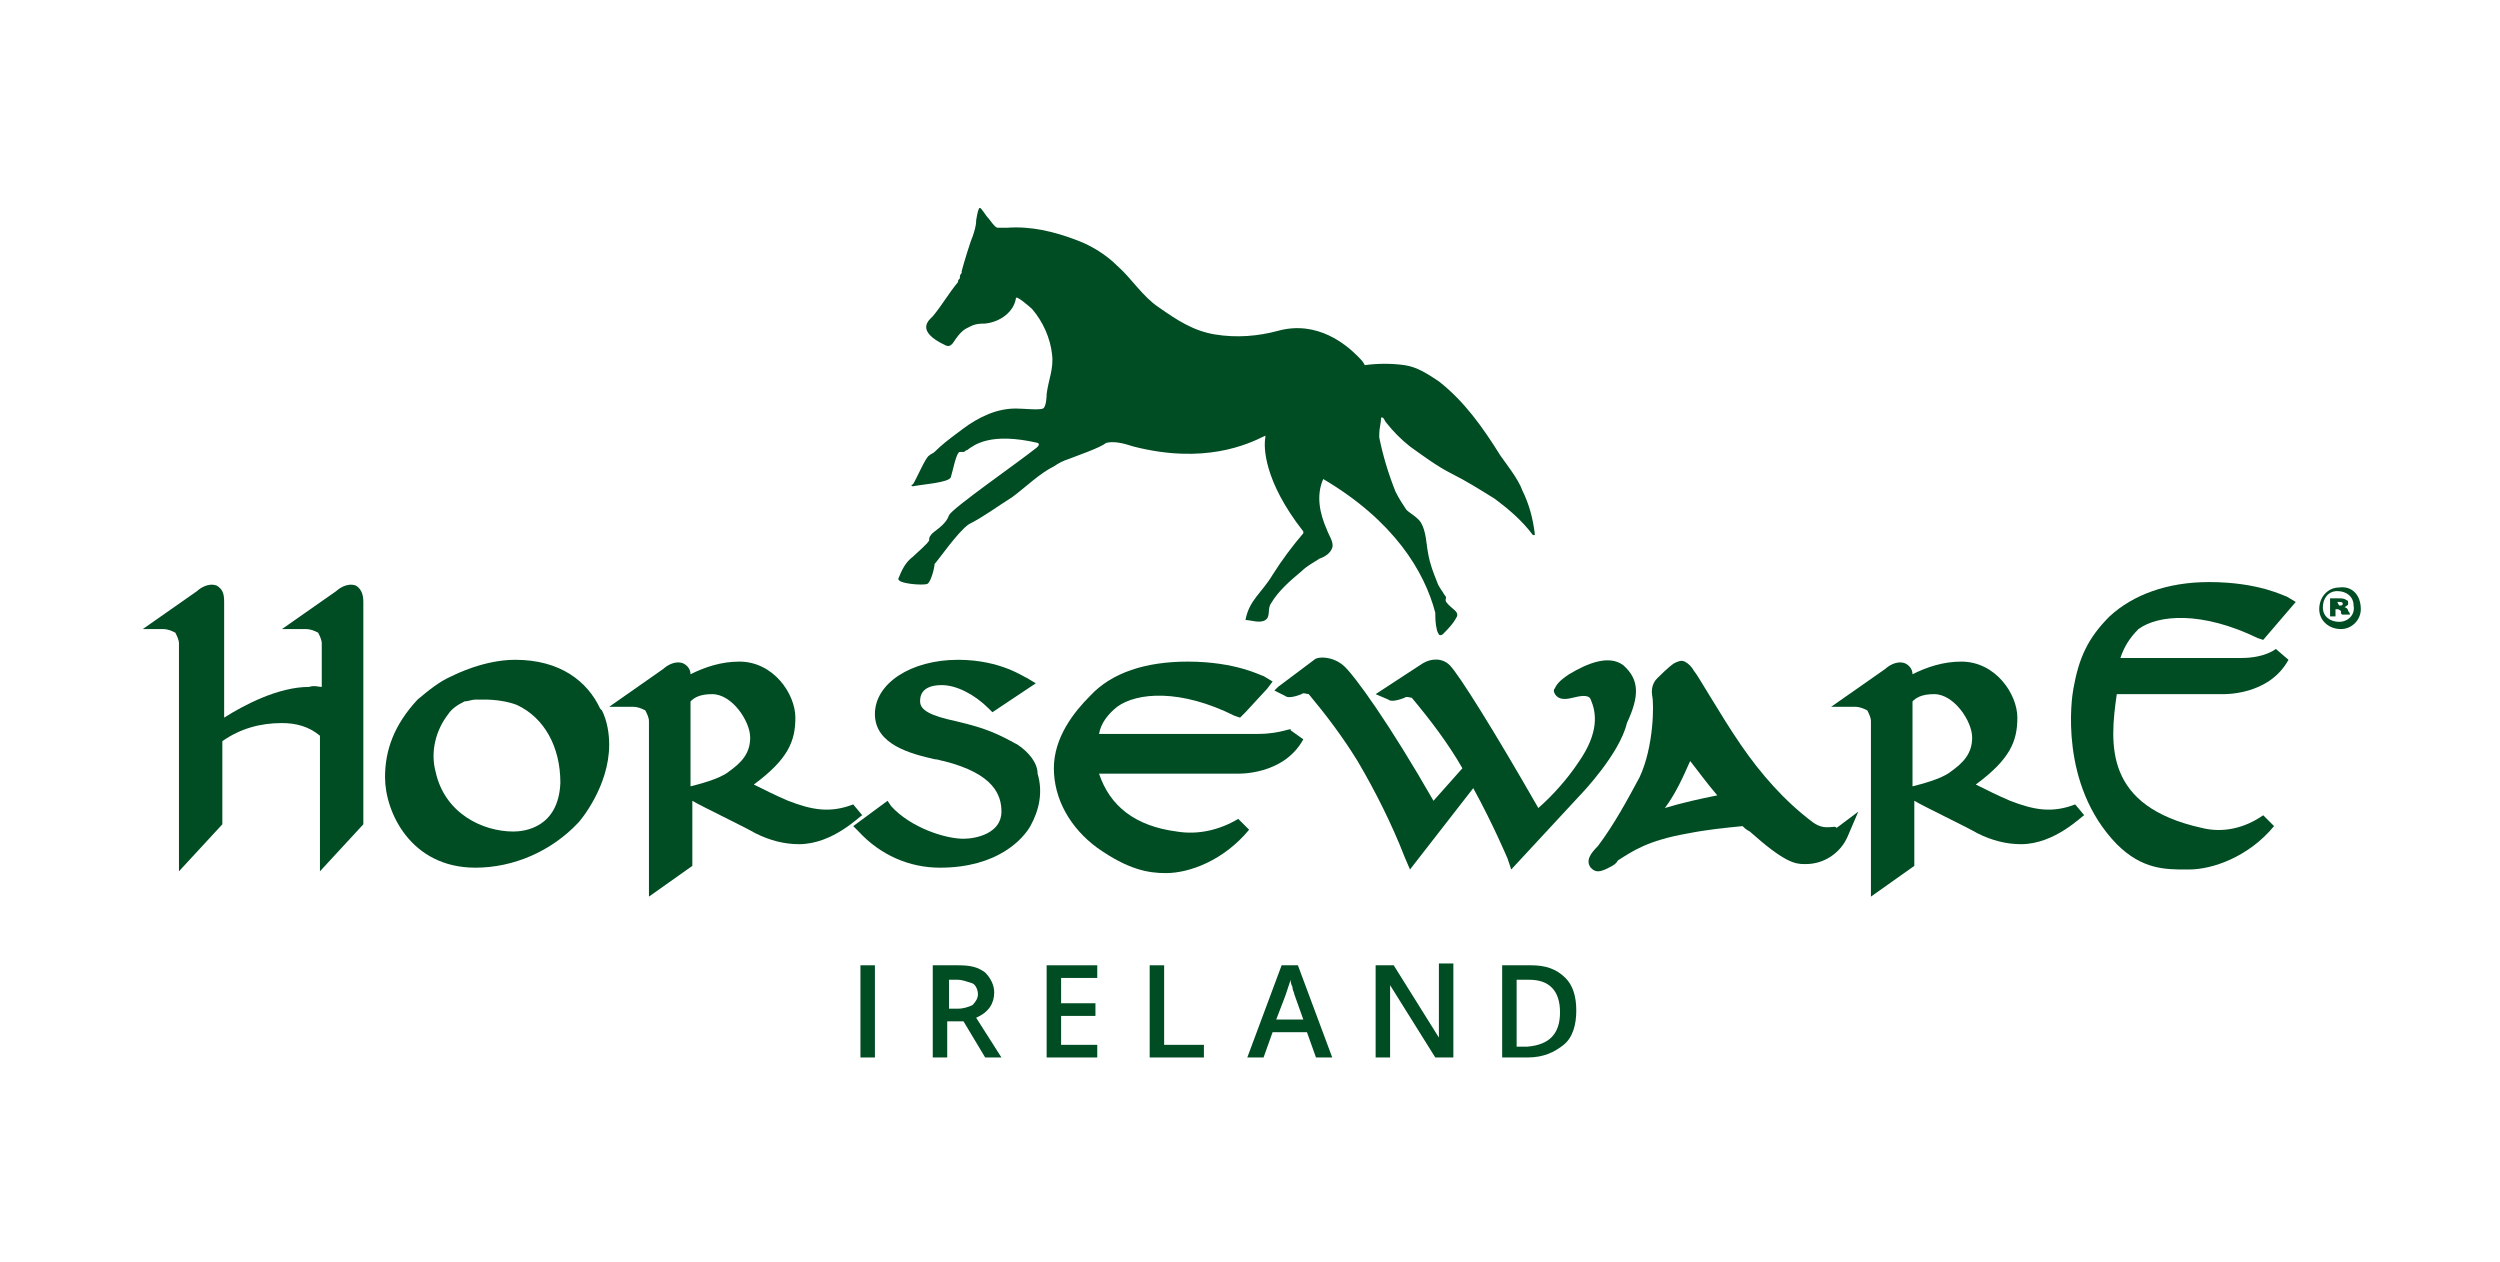 <?xml version="1.0" encoding="utf-8"?>
<!-- Generator: Adobe Illustrator 26.3.1, SVG Export Plug-In . SVG Version: 6.00 Build 0)  -->
<!DOCTYPE svg PUBLIC "-//W3C//DTD SVG 1.1//EN" "http://www.w3.org/Graphics/SVG/1.1/DTD/svg11.dtd">
<svg version="1.1" id="Capa_1" xmlns:x="http://ns.adobe.com/Extensibility/1.0/" xmlns:i="http://ns.adobe.com/AdobeIllustrator/10.0/" xmlns:graph="http://ns.adobe.com/Graphs/1.0/"
	 xmlns="http://www.w3.org/2000/svg" xmlns:xlink="http://www.w3.org/1999/xlink" x="0px" y="0px" viewBox="0 0 138.3 69.8"
	 style="enable-background:new 0 0 138.3 69.8;" xml:space="preserve">
<style type="text/css">
	.st0{fill:#004C23;}
</style>
<g id="Layer_2">
	<g id="Layer_1-2">
		<path class="st0" d="M68.9,34.3C68.9,34.3,68.9,34.3,68.9,34.3c0.2-1.1,0.9-1.5,1.5-2.5c0.5-0.8,1.1-1.6,1.7-2.3c0,0,0,0,0-0.1
			c0,0,0,0,0,0c-2.2-2.8-2.2-4.7-2.1-5.2c0,0,0,0,0-0.1c0,0,0,0,0,0c-1,0.5-3.4,1.6-7.3,0.6c-0.6-0.2-1.1-0.3-1.5-0.2
			c-0.4,0.3-1.6,0.7-2.1,0.9c-0.3,0.1-0.5,0.2-0.8,0.4c-0.8,0.4-1.5,1.1-2.3,1.7c-0.8,0.5-1.6,1.1-2.4,1.5c-0.6,0.4-1.7,2-1.9,2.2
			c0,0,0,0,0,0c0,0.2-0.2,1-0.4,1.1s-1.7,0-1.6-0.3c0.2-0.5,0.4-0.9,0.8-1.2c0.2-0.2,0.8-0.7,0.9-0.9l0,0c0-0.1,0-0.2,0.1-0.3
			c0.1-0.2,0.8-0.5,1-1.1c0.2-0.4,3.8-2.9,4.8-3.7c0,0,0.3-0.2,0.1-0.3c0,0,0,0,0,0c-2.6-0.6-3.5,0.1-3.9,0.4
			c-0.1,0-0.1,0.1-0.2,0.1c0,0-0.1,0-0.2,0c-0.2,0-0.4,1.1-0.5,1.4s-1.6,0.4-2.1,0.5c-0.1,0-0.1-0.1,0-0.1c0.2-0.3,0.7-1.5,0.9-1.6
			c0.1-0.1,0.2-0.1,0.3-0.2l0,0c0.4-0.4,0.8-0.7,1.2-1l0.4-0.3c0.4-0.3,0.9-0.6,1.4-0.8c0.5-0.2,1-0.3,1.5-0.3c0.4,0,1.3,0.1,1.5,0
			c0.2-0.1,0.2-0.8,0.2-0.8c0.1-0.8,0.4-1.4,0.3-2.2c-0.1-0.9-0.5-1.8-1.1-2.5c-0.1-0.1-0.9-0.8-0.9-0.6c-0.1,0.7-0.8,1.3-1.7,1.4
			c-0.6,0-0.7,0.1-1.1,0.3c-0.3,0.2-0.5,0.5-0.7,0.8c-0.1,0.1-0.2,0.2-0.4,0.1c0,0,0,0,0,0c-1.7-0.8-0.9-1.4-0.7-1.6
			c0.5-0.6,0.9-1.3,1.4-1.9c0-0.1,0-0.1,0.1-0.2v0c0,0,0-0.1,0-0.1c0-0.1,0.1-0.2,0.1-0.2l0-0.1c0.1-0.4,0.5-1.7,0.6-1.9
			c0.1-0.3,0.2-0.6,0.2-0.9c0,0,0.1-0.7,0.2-0.7c0.1,0,0.3,0.4,0.5,0.6c0.3,0.4,0.4,0.5,0.5,0.5c0.2,0,0.3,0,0.5,0
			c1.3-0.1,2.6,0.2,3.9,0.7c0.8,0.3,1.6,0.8,2.2,1.4c0.8,0.7,1.4,1.7,2.3,2.3c1,0.7,1.9,1.3,3.1,1.5c1.2,0.2,2.4,0.1,3.5-0.2l0,0
			c2.2-0.6,3.8,0.8,4.4,1.4c0.2,0.2,0.3,0.3,0.4,0.5c0.7-0.1,1.5-0.1,2.2,0c0.7,0.1,1.3,0.5,1.9,0.9c1.4,1.1,2.4,2.5,3.4,4.1
			c0.2,0.3,1,1.3,1.2,1.9c0.4,0.8,0.6,1.6,0.7,2.4c0,0,0,0.1,0,0.1s-0.1,0-0.1,0l0,0c-0.6-0.8-1.3-1.4-2.1-2c-0.8-0.5-1.6-1-2.4-1.4
			c-0.8-0.4-1.6-1-2.3-1.5c-0.5-0.4-0.9-0.8-1.3-1.3c-0.1-0.1-0.1-0.2-0.2-0.3c0,0,0,0-0.1,0c0,0,0,0,0,0c0,0.3-0.1,0.6-0.1,0.9
			c0,0,0,0,0,0l0,0.2c0.2,1,0.5,2,0.9,3c0.2,0.4,0.4,0.7,0.6,1c0.2,0.2,0.6,0.4,0.8,0.7c0.3,0.5,0.3,1.2,0.4,1.7
			c0.1,0.6,0.3,1.1,0.5,1.6c0.1,0.3,0.3,0.5,0.4,0.7c0.2,0.2,0,0.2,0.1,0.4c0.3,0.4,0.7,0.5,0.6,0.8c-0.2,0.4-0.5,0.7-0.8,1
			c-0.2,0.1-0.2,0-0.3-0.2c-0.1-0.4-0.1-0.7-0.1-1c-0.6-2.3-2.3-5.1-6.2-7.4c0,0,0,0,0,0c-0.4,0.9-0.2,1.9,0.2,2.8
			c0.1,0.3,0.4,0.7,0.3,1c-0.1,0.3-0.4,0.5-0.7,0.6c-0.3,0.2-0.7,0.4-1,0.7c-0.6,0.5-1.3,1.1-1.7,1.8c-0.2,0.3,0,0.7-0.3,0.9
			S69.2,34.3,68.9,34.3z"/>
		<rect x="47.6" y="53.4" class="st0" width="0.8" height="5.1"/>
		<path class="st0" d="M52.4,56.5v2h-0.8v-5.1H53c0.7,0,1.1,0.1,1.5,0.4c0.3,0.3,0.5,0.7,0.5,1.1c0,0.6-0.3,1.1-1,1.4l1.4,2.2h-0.9
			l-1.2-2H52.4z M52.4,55.8h0.6c0.3,0,0.6-0.1,0.8-0.2c0.2-0.2,0.3-0.4,0.3-0.6c0-0.2-0.1-0.5-0.3-0.6c-0.3-0.1-0.6-0.2-0.8-0.2
			h-0.5V55.8z"/>
		<polygon class="st0" points="60.7,58.5 57.9,58.5 57.9,53.4 60.7,53.4 60.7,54.1 58.7,54.1 58.7,55.5 60.6,55.5 60.6,56.2 
			58.7,56.2 58.7,57.8 60.7,57.8 		"/>
		<polygon class="st0" points="63.6,58.5 63.6,53.4 64.4,53.4 64.4,57.8 66.6,57.8 66.6,58.5 		"/>
		<path class="st0" d="M72.8,58.5l-0.5-1.4h-1.9l-0.5,1.4H69l1.9-5.1h0.9l1.9,5.1H72.8z M72.1,56.4L71.6,55c0-0.1-0.1-0.2-0.1-0.4
			c-0.1-0.2-0.1-0.3-0.1-0.4c-0.1,0.3-0.2,0.6-0.3,0.9l-0.5,1.3L72.1,56.4z"/>
		<path class="st0" d="M80.4,58.5h-1l-2.5-4h0l0,0.2c0,0.4,0,0.8,0,1.2v2.6h-0.8v-5.1h1l2.5,4h0c0-0.1,0-0.2,0-0.6s0-0.6,0-0.8v-2.7
			h0.8V58.5z"/>
		<path class="st0" d="M87.2,55.9c0,0.8-0.2,1.5-0.7,1.9s-1.1,0.7-2,0.7h-1.4v-5.1h1.6c0.8,0,1.4,0.2,1.9,0.7
			C87,54.5,87.2,55.1,87.2,55.9 M86.3,56c0-1.2-0.6-1.8-1.7-1.8h-0.7v3.7h0.6C85.7,57.8,86.3,57.2,86.3,56"/>
		<path class="st0" d="M69.6,40.6h-8.8c0.1-0.6,0.5-1.1,1-1.5c1.1-0.8,3.5-1,6.5,0.5l0.3,0.1l0.3-0.3l0,0l1.2-1.3l0,0l0.3-0.4
			l-0.5-0.3c-0.1,0-1.5-0.8-4.2-0.8c-2.3,0-4.2,0.6-5.4,1.9c-0.9,0.9-2,2.3-2,4s0.9,3.3,2.4,4.4c1.7,1.2,2.8,1.4,3.8,1.4
			c1.3,0,3.2-0.7,4.6-2.4l-0.6-0.6c-1,0.6-2.2,0.9-3.4,0.7c-2.3-0.3-3.7-1.4-4.3-3.2h7.6c0.1,0,2.6,0.1,3.7-1.9l-0.7-0.5
			C71.5,40.2,70.9,40.6,69.6,40.6z"/>
		<path class="st0" d="M89.8,36.8c-0.8-0.6-2-0.1-3,0.5c-0.6,0.4-0.7,0.6-0.8,0.8c-0.1,0.1,0,0.3,0.1,0.4c0.2,0.2,0.5,0.2,0.9,0.1
			c0.4-0.1,0.9-0.2,1,0.1c0.3,0.7,0.5,1.8-0.7,3.5c-0.6,0.9-1.4,1.8-2.2,2.5c-2.4-4.2-4.4-7.4-4.9-7.9c-0.4-0.4-1-0.4-1.5-0.1
			l-2.6,1.7l0.7,0.3c0.1,0.1,0.4,0.1,0.9-0.1c0.1-0.1,0.3,0,0.4,0c1,1.2,2,2.5,2.8,3.9c0,0,0,0,0,0l0,0l-1.6,1.8
			c-2.4-4.2-4.4-7-5-7.5s-1.4-0.5-1.6-0.3l-2,1.5l-0.2,0.2l0.6,0.3c0.1,0.1,0.4,0.1,0.9-0.1c0.1-0.1,0.3,0,0.4,0
			c1,1.2,1.9,2.4,2.7,3.7c1,1.7,1.9,3.5,2.6,5.3l0.3,0.7l3.5-4.5c1.1,2,1.9,3.9,1.9,3.9l0.2,0.6l3.8-4.1c0.1-0.1,2.2-2.3,2.6-4
			C90.7,38.5,90.7,37.6,89.8,36.8z"/>
		<path class="st0" d="M33.2,39.2c-0.7-1.5-2.2-2.7-4.7-2.7c-1.7,0-3.3,0.8-3.5,0.9c-0.7,0.3-1.3,0.8-1.9,1.3
			c-1.3,1.4-1.8,2.8-1.8,4.3c0,1.9,1.4,5,5,5c2.1,0,4.2-0.9,5.7-2.5c0.1-0.1,1.7-2,1.7-4.3c0-0.6-0.1-1.3-0.4-1.9 M28.4,46
			c-1.7,0-3.8-1-4.3-3.3c-0.3-1.1,0-2.3,0.7-3.2c0.2-0.3,0.5-0.5,0.9-0.7c0.2,0,0.4-0.1,0.6-0.1h0.5v0c0.6,0,1.3,0.1,1.8,0.3
			c1.5,0.7,2.4,2.3,2.4,4.3C30.9,45.8,29,46,28.4,46"/>
		<path class="st0" d="M100.3,45.5c-1.6-1.2-2.9-2.7-4-4.3c-1.1-1.6-2.4-3.9-2.6-4.1c-0.1-0.2-0.3-0.4-0.5-0.5
			c-0.2-0.1-0.4,0-0.6,0.1c-0.3,0.2-0.8,0.7-0.9,0.8c-0.1,0.1-0.4,0.4-0.3,1c0.1,0.4,0.1,2.8-0.7,4.5c-0.7,1.3-1.4,2.6-2.3,3.8
			C88,47.2,87.7,47.6,88,48c0.1,0.1,0.2,0.2,0.4,0.2c0.2,0,0.4-0.1,0.6-0.2c0.2-0.1,0.4-0.2,0.5-0.4c0.8-0.5,1.6-1.1,3.9-1.5
			c1-0.2,2-0.3,3-0.4c0.1,0.1,0.2,0.2,0.4,0.3c1.9,1.7,2.5,1.8,3,1.8h0.1c1,0,1.9-0.6,2.3-1.5l0.6-1.4l-1.2,0.9
			C101.5,45.6,101,46,100.3,45.5 M95,44c-1,0.2-1.9,0.4-2.9,0.7c0.6-0.8,1-1.7,1.4-2.6C93.9,42.6,94.4,43.3,95,44"/>
		<path class="st0" d="M19.7,32.4c-0.5-0.2-1,0.2-1.1,0.3l-3,2.1h1.3c0.3,0,0.5,0.1,0.7,0.2c0.1,0.2,0.2,0.4,0.2,0.6V38
			c-0.2,0-0.4-0.1-0.7,0c-1.7,0-3.6,1-4.7,1.7v-6.4c0-0.5-0.1-0.7-0.4-0.9c-0.5-0.2-1,0.2-1.1,0.3l-3,2.1H9c0.3,0,0.5,0.1,0.7,0.2
			c0.1,0.2,0.2,0.4,0.2,0.6v12.6l2.4-2.6v-4.6c1-0.7,2.1-1,3.3-1c0.8,0,1.5,0.2,2.1,0.7v7.5l2.4-2.6V33.3
			C20.1,32.9,20,32.6,19.7,32.4"/>
		<path class="st0" d="M56.3,41.2c-1.1-0.6-1.7-0.9-3.4-1.3c-1.4-0.3-2-0.6-2-1.1c0-0.2,0-0.9,1.2-0.9c0.8,0,1.8,0.5,2.6,1.3
			l0.2,0.2l2.4-1.6l-0.5-0.3c-0.1,0-1.4-1-3.8-1c-2.6,0-4.6,1.3-4.6,3s2,2.2,3.3,2.5c0.2,0,0.4,0.1,0.5,0.1c2.8,0.7,3.2,1.9,3.2,2.8
			c0,1.2-1.4,1.5-2.1,1.5c-1,0-2.9-0.6-4-1.8l-0.2-0.3l-1.9,1.4l0.3,0.3c1.2,1.3,2.8,2,4.5,2c3.2,0,4.6-1.6,5-2.3
			c0.5-0.9,0.7-1.9,0.4-2.9C57.4,42.2,56.9,41.6,56.3,41.2"/>
		<path class="st0" d="M118.3,34.8c1.1-0.8,3.5-1,6.6,0.5l0.3,0.1l1.8-2.1l-0.5-0.3c-0.1,0-1.5-0.8-4.3-0.8c-2.3,0-4.2,0.7-5.5,1.9
			c-1.2,1.2-1.7,2.3-2,4c-0.1,0.5-0.8,5.3,2.4,8.6c1.4,1.4,2.7,1.4,3.8,1.4h0.2c1.3,0,3.3-0.7,4.7-2.4l-0.6-0.6
			c-1,0.7-2.2,1-3.4,0.7c-5.4-1.2-5.1-4.6-4.7-7.4h5.8c0.1,0,2.6,0.1,3.7-1.9l-0.7-0.6c0,0-0.6,0.5-1.9,0.5h-6.7
			C117.5,35.8,117.8,35.3,118.3,34.8"/>
		<path class="st0" d="M43.6,44.3c-0.7-0.3-1.3-0.6-1.9-0.9C43.6,42,44,41,44,39.7c0-1.3-1.2-3.1-3.1-3.1c-1,0-1.9,0.3-2.7,0.7
			c0-0.3-0.2-0.5-0.4-0.6c-0.5-0.2-1,0.2-1.1,0.3l-3,2.1h1.3c0.3,0,0.5,0.1,0.7,0.2c0.1,0.2,0.2,0.4,0.2,0.6v9.7l2.4-1.7v-3.6
			c0.5,0.3,2.8,1.4,3.5,1.8c0.8,0.4,1.6,0.6,2.4,0.6c1.9,0,3.4-1.6,3.5-1.6l-0.5-0.6C45.9,45,44.9,44.8,43.6,44.3 M38.2,38.8
			c0.2-0.2,0.5-0.4,1.2-0.4c1.1,0,2.1,1.5,2.1,2.4s-0.5,1.4-1.2,1.9c-0.5,0.4-1.7,0.7-2.1,0.8L38.2,38.8z"/>
		<path class="st0" d="M111.2,44.3c-0.7-0.3-1.3-0.6-1.9-0.9c1.9-1.4,2.3-2.4,2.3-3.7c0-1.3-1.2-3.1-3.1-3.1c-1,0-1.9,0.3-2.7,0.7
			c0-0.3-0.2-0.5-0.4-0.6c-0.5-0.2-1,0.2-1.1,0.3l-3,2.1h1.3c0.3,0,0.5,0.1,0.7,0.2c0.1,0.2,0.2,0.4,0.2,0.6v9.7l2.4-1.7v-3.6
			c0.5,0.3,2.8,1.4,3.5,1.8c0.8,0.4,1.6,0.6,2.4,0.6c1.9,0,3.4-1.6,3.5-1.6l-0.5-0.6C113.5,45,112.5,44.8,111.2,44.3 M105.8,38.8
			c0.2-0.2,0.5-0.4,1.2-0.4c1.1,0,2.1,1.5,2.1,2.4s-0.5,1.4-1.2,1.9c-0.5,0.4-1.7,0.7-2.1,0.8L105.8,38.8z"/>
		<path class="st0" d="M129.4,32.5c-0.6,0-1.1,0.5-1.1,1.2c0,0.6,0.5,1.1,1.2,1.1c0.6,0,1.1-0.5,1.1-1.1
			C130.6,32.9,130.1,32.4,129.4,32.5C129.4,32.5,129.4,32.5,129.4,32.5 M129.4,34.4c-0.5,0-0.9-0.3-0.9-0.8c0-0.5,0.3-0.9,0.8-0.9
			c0.5,0,0.9,0.3,0.9,0.8c0,0,0,0,0,0C130.3,34,129.9,34.4,129.4,34.4C129.5,34.4,129.4,34.4,129.4,34.4"/>
		<path class="st0" d="M129.7,33.6L129.7,33.6c0.1-0.1,0.2-0.1,0.2-0.2c0-0.1,0-0.2-0.1-0.2c-0.1-0.1-0.3-0.1-0.4-0.1
			c-0.2,0-0.3,0-0.5,0v1h0.3v-0.4h0.1c0.1,0,0.2,0.1,0.2,0.1c0,0,0,0,0,0c0,0.1,0,0.2,0.1,0.2h0.4c0-0.1-0.1-0.2-0.1-0.2
			C129.9,33.7,129.8,33.6,129.7,33.6 M129.4,33.5L129.4,33.5l-0.1-0.2c0,0,0.1,0,0.1,0c0.1,0,0.2,0,0.2,0.1
			C129.6,33.5,129.5,33.5,129.4,33.5"/>
	</g>
</g>
</svg>
